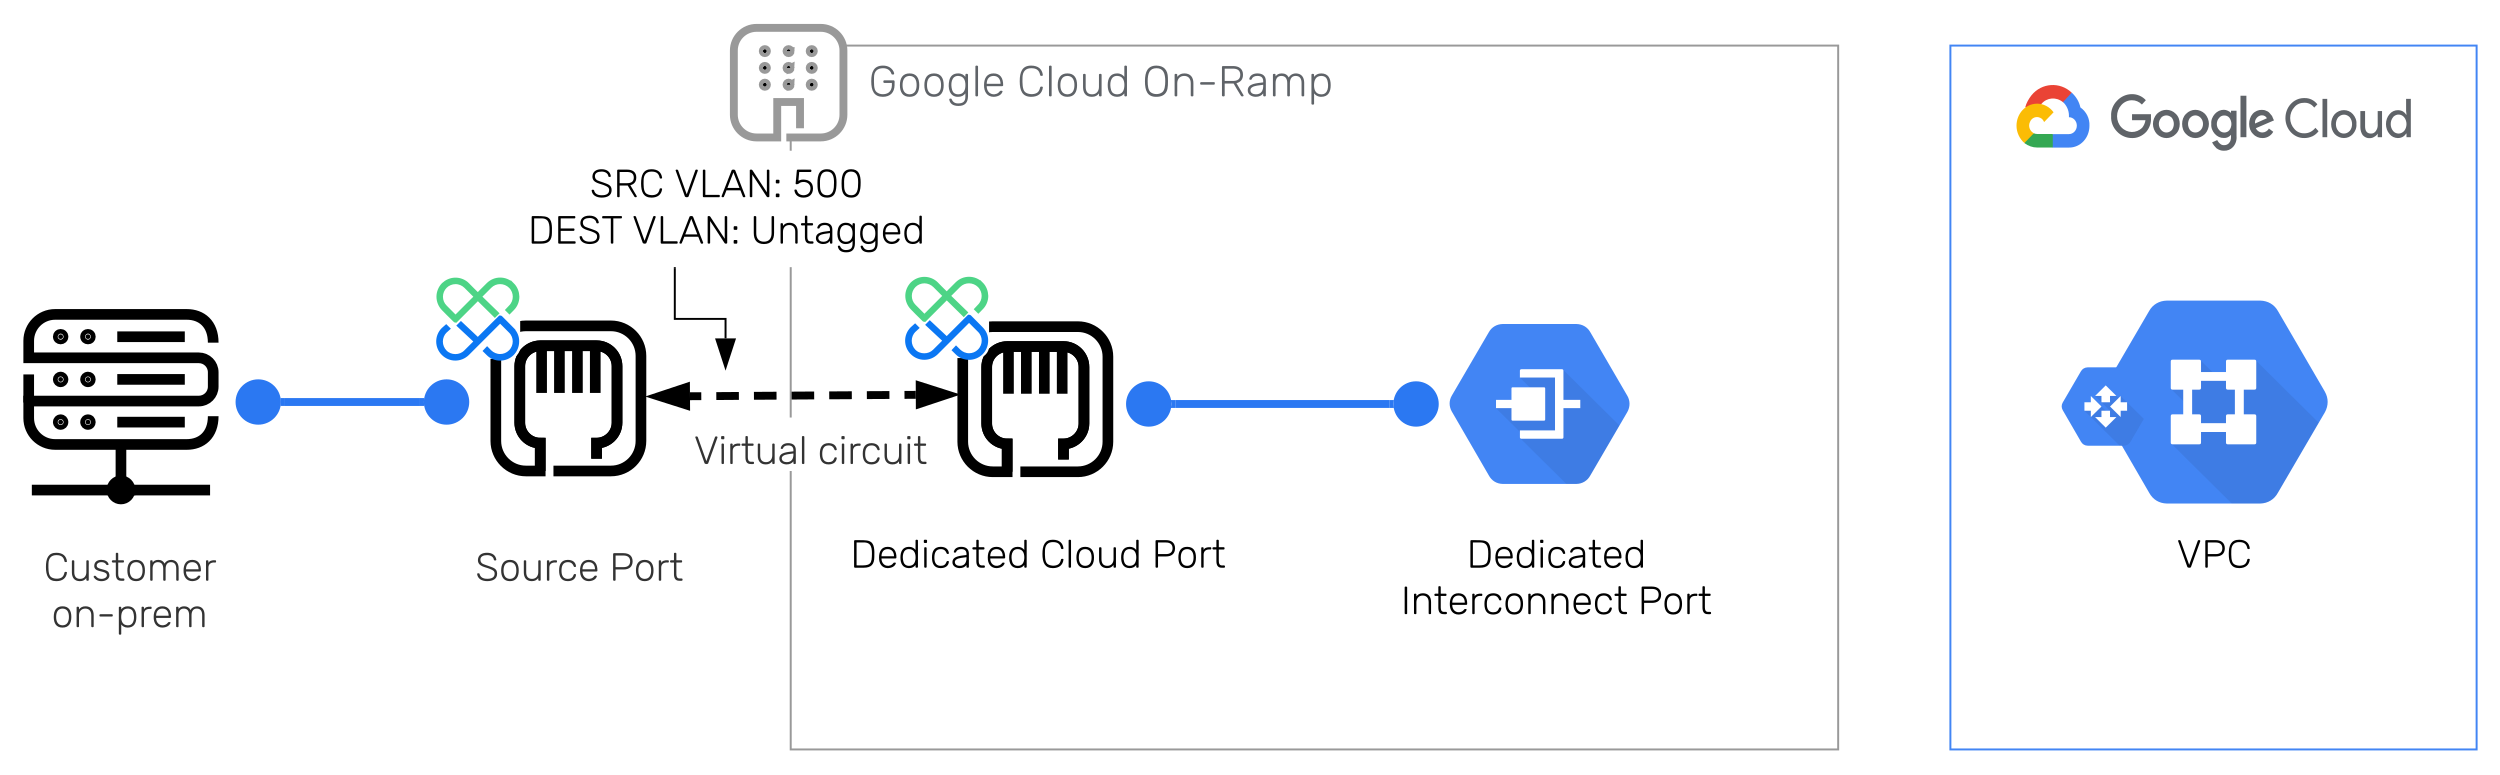 <svg xmlns="http://www.w3.org/2000/svg" xmlns:xlink="http://www.w3.org/1999/xlink" xmlns:lucid="lucid" width="1268" height="393"><g transform="translate(-1870 -2131)" lucid:page-tab-id="0_0"><path d="M1600-1222.64h1660.38v6173.58H1600z" fill="#fff"/><path d="M2859.24 2154.12h266.9v357h-266.9z" stroke="#4285f4" fill-opacity="0"/><path d="M2916.37 2182.85h1l3.2-3.43.2-1.44c-6-5.63-15.2-5.03-20.4 1.34-1.4 1.8-2.6 3.9-3.2 6.16.4-.13.8-.16 1.2-.06l6.4-1.14s.4-.56.6-.53c2.8-3.37 7.6-3.73 11-.9z" stroke="#000" stroke-opacity="0" stroke-width=".03" fill="#ea4335"/><path d="M2925.17 2185.48c-.6-2.9-2.2-5.5-4.4-7.5l-4.4 4.8c1.8 1.67 3 4.17 3 6.8v.87c2.2 0 4 1.9 4 4.27 0 2.36-1.8 4.3-4 4.3h-8.2l-.8.86v5.14l.8.83h8.2c5.8.07 10.4-4.9 10.4-11.03.2-3.74-1.6-7.24-4.6-9.34z" stroke="#000" stroke-opacity="0" stroke-width=".03" fill="#4285f4"/><path d="M2903.17 2205.82h8v-6.87h-8c-.6 0-1.2-.13-1.6-.37l-1.2.37-3.2 3.43-.4 1.2c2 1.47 4.2 2.24 6.4 2.24z" stroke="#000" stroke-opacity="0" stroke-width=".03" fill="#34a853"/><path d="M2903.17 2183.58c-5.8.04-10.4 5.04-10.4 11.2 0 3.44 1.6 6.67 4 8.77l4.8-4.97c-2-1-3-3.53-2-5.66.8-2.17 3.2-3.14 5.2-2.17 1 .43 1.6 1.2 2 2.17l4.8-4.97c-2-2.77-5.2-4.4-8.4-4.37z" stroke="#000" stroke-opacity="0" stroke-width=".03" fill="#fbbc05"/><path d="M2951.37 2201.02c-2.8.03-5.6-1.14-7.6-3.27-2-2.03-3.2-4.87-3-7.83-.2-2.97 1-5.8 3-7.84 2-2.16 4.8-3.36 7.6-3.33 2.6-.03 5.2 1.07 7 3.07l-2 2.2c-1.4-1.44-3.2-2.2-5-2.17-2-.03-4 .83-5.4 2.4-1.4 1.5-2.2 3.57-2.2 5.7 0 2.13.8 4.17 2.2 5.63 3 3.1 7.6 3.17 10.6.14.8-1.04 1.4-2.34 1.6-3.74h-6.8v-3.06h9.6v1.86c.2 2.64-.8 5.2-2.4 7.1-2 2.1-4.6 3.24-7.2 3.14zm22.2-2.04c-2.6 2.74-6.8 2.74-9.6 0-1.2-1.33-2-3.2-2-5.13 0-1.9.8-3.77 2-5.1 2.8-2.73 7-2.73 9.6 0 1.4 1.33 2 3.2 2 5.1 0 1.93-.6 3.8-2 5.13zm-7.4-2c1.4 1.57 3.6 1.64 5.2.17 0-.07 0-.13.2-.17.6-.83 1-1.96 1-3.13 0-1.13-.4-2.27-1-3.1-1.6-1.57-3.8-1.63-5.4-.13v.13c-.8.83-1.2 1.97-1.2 3.1 0 1.17.4 2.3 1.2 3.13zm22.2 2c-2.8 2.74-7 2.74-9.6 0-1.4-1.33-2-3.2-2-5.13 0-1.9.6-3.77 2-5.1 2.6-2.73 6.8-2.73 9.6 0 1.2 1.33 2 3.2 2 5.1 0 1.93-.8 3.8-2 5.13zm-7.6-2c1.4 1.57 3.8 1.64 5.2.17.2-.07.2-.13.2-.17.8-.83 1.2-1.96 1.2-3.13 0-1.13-.4-2.27-1.2-3.1-1.4-1.57-3.8-1.63-5.2-.13 0 .06 0 .1-.2.13-.6.83-1 1.97-1 3.1 0 1.17.4 2.3 1 3.13zm17.2 10.47c-1.4.03-2.6-.4-3.8-1.27-.8-.76-1.6-1.8-2.2-2.96l2.6-1.17c.4.73.8 1.33 1.4 1.8.6.53 1.2.8 2 .77 1 .06 2-.34 2.6-1.07.8-.9 1-2 1-3.13v-1.04c-1 1.1-2.2 1.7-3.6 1.6-1.8.04-3.4-.73-4.6-2.06-1.2-1.34-2-3.17-1.8-5.07-.2-1.9.6-3.73 1.8-5.07 1.2-1.33 2.8-2.1 4.6-2.1.6 0 1.4.17 2 .5.6.27 1.2.64 1.6 1.14v-1.14h2.8v12.8c.2 2.07-.4 4.07-1.8 5.6-1.2 1.27-2.8 1.94-4.6 1.87zm.2-9.23c1 0 2-.44 2.6-1.2.6-.87 1-1.97 1-3.1 0-1.14-.4-2.27-1-3.14-.6-.8-1.6-1.23-2.6-1.2-1-.03-2 .4-2.6 1.2-.8.84-1.2 1.97-1.2 3.14 0 1.13.4 2.23 1.2 3.06.6.8 1.6 1.24 2.6 1.24zm11.2-18.67v21.03h-3v-21.03h3zm8.2 21.47c-1.8.06-3.6-.7-4.8-2.07-1.4-1.33-2-3.17-2-5.1 0-1.9.6-3.77 1.8-5.13 1.2-1.34 3-2.04 4.6-2 .8-.04 1.6.13 2.2.46.8.27 1.4.67 1.8 1.2.4.44.8.94 1.2 1.44l.6 1.43.4.8-9.2 3.97c.6 1.36 2 2.23 3.4 2.16 1.2 0 2.6-.76 3.2-2l2.2 1.64c-.4.9-1.2 1.63-2 2.2-1 .66-2.2 1.03-3.4 1zm-3.8-7.37l6-2.67c-.2-.46-.6-.83-1-1.1-.4-.26-1-.43-1.6-.4-.8 0-1.8.44-2.4 1.14-.8.8-1.2 1.9-1 3.03zM3038.77 2201.02c-5.2.1-9.4-4.27-9.6-9.74v-.4c0-5.46 4-10 9.2-10.13h.4c2.6-.1 5 1.07 6.6 3.17l-1.6 1.66c-1.2-1.63-3-2.53-5-2.46-2-.04-3.8.73-5 2.16-1.4 1.47-2.2 3.5-2.2 5.6 0 2.1.8 4.1 2.2 5.6 1.2 1.4 3 2.2 5 2.14 2.2.03 4.2-1 5.6-2.8l1.6 1.73c-.8 1.07-1.8 1.93-3 2.53-1.4.64-2.8.97-4.2.94zM3050.37 2200.58h-2.4v-19.43h2.4v19.43zM3054.17 2188.88c2.6-2.7 6.8-2.7 9.2 0 1.2 1.37 2 3.2 1.8 5.07.2 1.87-.6 3.7-1.8 5.07-2.4 2.66-6.6 2.66-9.2 0-1.2-1.37-1.8-3.2-1.8-5.07s.6-3.7 1.8-5.07zm1.8 8.57c1.4 1.67 4 1.73 5.6.17 0-.07 0-.14.2-.17.8-.97 1.2-2.2 1.2-3.5 0-1.3-.4-2.53-1.2-3.5-1.6-1.67-4-1.73-5.6-.17-.2.07-.2.14-.2.17-.8.97-1.2 2.2-1.2 3.5 0 1.3.4 2.53 1.2 3.47v.03zM3078.17 2200.58h-2.2v-1.83c-.4.7-1 1.27-1.8 1.67-.6.43-1.4.66-2.2.66-1.4.1-2.6-.46-3.6-1.53-.8-1.13-1.2-2.6-1.2-4.07v-8.16h2.4v7.7c0 2.5 1 3.73 3 3.73 1 .03 1.8-.43 2.4-1.2.6-.83 1-1.83 1-2.87v-7.36h2.2v13.26zM3086.17 2201.02c-1.6 0-3.2-.74-4.2-2.04-1.2-1.36-1.8-3.16-1.8-5.03s.6-3.67 1.8-5.03c1-1.3 2.6-2.04 4.2-2.04.8-.03 1.8.2 2.6.64.6.36 1.2.93 1.6 1.63h.2l-.2-1.83v-6.17h2.4v19.43h-2.2v-1.83h-.2c-.4.7-1 1.27-1.6 1.63-.8.44-1.8.67-2.6.64zm.4-2.27c1 0 2-.47 2.8-1.3.8-.97 1.2-2.23 1.2-3.5s-.4-2.53-1.2-3.5c-1.4-1.67-3.8-1.8-5.4-.27 0 .07-.2.17-.2.27-.8.97-1.2 2.2-1.2 3.5 0 1.27.4 2.5 1.2 3.47.6.86 1.8 1.33 2.8 1.33z" stroke="#000" stroke-opacity="0" stroke-width=".03" fill="#5f6368"/><path d="M2271.05 2154.12h531.27v357h-531.27z" stroke="#999" fill-opacity="0"/><use xlink:href="#a" transform="matrix(1,0,0,1,2276.046,2159.116) translate(0 20.778)"/><use xlink:href="#b" transform="matrix(1,0,0,1,2276.046,2159.116) translate(34.4 20.778)"/><use xlink:href="#c" transform="matrix(1,0,0,1,2276.046,2159.116) translate(109.733 20.778)"/><use xlink:href="#d" transform="matrix(1,0,0,1,2276.046,2159.116) translate(173.222 20.778)"/><path d="M2695.4 2331.77l-18.8-32.28c-1.46-2.6-4-4.07-7.02-4.15h-37.42c-3 .08-5.56 1.54-7.02 4.14l-18.8 32.2c-1.46 2.5-1.46 5.43 0 8.02l18.8 32.45c1.46 2.68 3.92 4.22 7.02 4.3h37.42c3-.08 5.56-1.62 7.02-4.3l18.8-32.2c1.46-2.68 1.46-5.6 0-8.2z" stroke="#000" stroke-opacity="0" fill="#4285f4"/><path d="M2662.77 2318.5l-21.9 4 7.3 7.23-19.4 8.3 13.53 13.38-1.25 1.87 23.4 23.18h5.14c3.06-.1 5.56-1.62 7.06-4.3l14.7-25.37z" stroke="#000" stroke-opacity="0" fill-opacity=".07"/><path d="M2661.9 2333.8h9.62v4.22h-9.6v-4.23z" stroke="#000" stroke-opacity="0" fill="#fff"/><path d="M2658.7 2322.5h4.28v26.8h-4.28v-26.8zM2628.78 2333.8h8.55v4.22h-8.55v-4.23zM2641.6 2318.27h20.67c.4 0 .7.32.7.7v3.53h-22.08v-3.52c0-.4.3-.7.7-.7zM2640.9 2349.3h22.08v3.53c0 .4-.3.7-.7.7h-20.68c-.4 0-.7-.3-.7-.7v-3.53z" stroke="#000" stroke-opacity="0" fill="#fff"/><path d="M2637.25 2327.44h15.83c.43 0 .64.2.64.62v15.68c0 .42-.2.62-.64.62h-15.83c-.43 0-.63-.2-.63-.62v-15.68c0-.42.2-.62.63-.62z" stroke="#000" stroke-opacity="0" fill="#fff"/><path d="M2561.4 2395.37H2757v62.08h-195.6z" fill="#fff"/><use xlink:href="#e" transform="matrix(1,0,0,1,2566.401,2400.371) translate(47.508 18.582)"/><use xlink:href="#f" transform="matrix(1,0,0,1,2566.401,2400.371) translate(14.169 42.133)"/><use xlink:href="#g" transform="matrix(1,0,0,1,2566.401,2400.371) translate(134.348 42.133)"/><path d="M2905.52 2395.37h174.5v33.55h-174.5z" fill="#fff"/><use xlink:href="#h" transform="matrix(1,0,0,1,2910.517,2400.371) translate(63.451 18.582)"/><path d="M2290 2395.37h212.96v62.08H2290z" fill="#fff"/><use xlink:href="#i" transform="matrix(1,0,0,1,2295.004,2400.371) translate(6.312 18.582)"/><use xlink:href="#j" transform="matrix(1,0,0,1,2295.004,2400.371) translate(102.424 18.582)"/><use xlink:href="#g" transform="matrix(1,0,0,1,2295.004,2400.371) translate(159.205 18.582)"/><path d="M2242.6 2149.25h55.2v51.46h-55.2z" stroke="#000" stroke-opacity="0" stroke-width="5" fill="#fff"/><path d="M2271.05 2173.97c0 .56-.5 1.06-1.06 1.06s-1.07-.5-1.07-1.06c0-.6.5-1.06 1.06-1.06.55 0 1.05.46 1.05 1.07zM2258.98 2173.97c0 .56-.44 1.06-1.05 1.06-.56 0-1.06-.5-1.06-1.06 0-.6.5-1.06 1.06-1.06.6 0 1.05.46 1.05 1.07zM2282.78 2173.97c0 .56-.5 1.06-1.06 1.06-.6 0-1.05-.5-1.05-1.06 0-.6.44-1.06 1.05-1.06.56 0 1.06.46 1.06 1.07zM2271.05 2165.46c0 .56-.5 1-1.06 1s-1.07-.44-1.07-1c0-.6.5-1.05 1.06-1.05.55 0 1.05.45 1.05 1.06zM2258.98 2165.46c0 .56-.44 1-1.05 1-.56 0-1.06-.44-1.06-1 0-.6.5-1.05 1.06-1.05.6 0 1.05.45 1.05 1.06zM2282.78 2165.46c0 .56-.5 1-1.06 1-.6 0-1.05-.44-1.05-1 0-.6.44-1.05 1.05-1.05.56 0 1.06.45 1.06 1.06zM2271.05 2156.9c0 .6-.5 1.06-1.06 1.06s-1.07-.45-1.07-1.06c0-.55.5-1 1.06-1 .55 0 1.05.45 1.05 1zM2258.98 2156.9c0 .6-.44 1.06-1.05 1.06-.56 0-1.06-.45-1.06-1.06 0-.55.5-1 1.06-1 .6 0 1.05.45 1.05 1zM2282.78 2156.9c0 .6-.5 1.06-1.06 1.06-.6 0-1.05-.45-1.05-1.06 0-.55.44-1 1.05-1 .56 0 1.06.45 1.06 1z" stroke="#999" stroke-width="4"/><path d="M2275.77 2196.04v-13.3h-11.56v17.97h-10.5c-6.34 0-11.5-5.16-11.5-11.5v-32.58c0-6.33 5.16-11.5 11.5-11.5h32.58c6.34 0 11.5 5.17 11.5 11.5v32.58c0 6.34-5.16 11.5-11.5 11.5h-17.46" stroke="#999" stroke-width="4" fill-opacity="0"/><path d="M2253.7 2145.12h32.58c7.67 0 11.5 3.83 11.5 11.5v32.58c0 7.67-3.83 11.5-11.5 11.5h-32.58c-7.67 0-11.5-3.83-11.5-11.5v-32.58c0-7.67 3.83-11.5 11.5-11.5z" stroke="#000" stroke-opacity="0" fill="#fff" fill-opacity="0"/><path d="M1884.56 2335.16v-14.25" stroke="#000" stroke-width="5.41" fill-opacity="0"/><path d="M1915.82 2301.8c0 .66-.47 1.12-1.22 1.12-.65 0-1.22-.46-1.22-1.12 0-.75.57-1.22 1.22-1.22.75 0 1.22.47 1.22 1.22zM1901.97 2301.8c0 .66-.56 1.12-1.22 1.12-.65 0-1.2-.46-1.2-1.12 0-.75.55-1.22 1.2-1.22.66 0 1.22.47 1.22 1.22zM1915.82 2323.44c0 .66-.47 1.22-1.22 1.22-.65 0-1.22-.56-1.22-1.22 0-.65.57-1.2 1.22-1.2.75 0 1.22.55 1.22 1.2zM1901.97 2323.44c0 .66-.56 1.22-1.22 1.22-.65 0-1.2-.56-1.2-1.22 0-.65.55-1.2 1.2-1.2.66 0 1.22.55 1.22 1.2zM1915.82 2345.1c0 .65-.47 1.2-1.22 1.2-.65 0-1.22-.55-1.22-1.2 0-.67.57-1.23 1.22-1.23.75 0 1.22.56 1.22 1.22zM1901.97 2345.1c0 .65-.56 1.2-1.22 1.2-.65 0-1.2-.55-1.2-1.2 0-.67.55-1.23 1.2-1.23.66 0 1.22.56 1.22 1.22zM1935.94 2379.48c0 2.53-2.06 4.6-4.6 4.6-2.5 0-4.57-2.07-4.57-4.6s2.06-4.6 4.58-4.6c2.53 0 4.6 2.07 4.6 4.6z" stroke="#000" stroke-width="5.41"/><path d="M1931.35 2381.63v-25.1M1886.15 2379.57h90.4M1978.14 2342.1c0 9.64-6 14.33-13.38 14.33h-66.82c-7.4 0-13.38-6-13.38-13.4v-8.62h86.28c4.03 0 7.3-3.27 7.3-7.3v-7.3c0-4.04-3.27-7.32-7.3-7.32h-86.28v-8.62c0-7.4 6-13.4 13.38-13.4h66.82c7.4 0 13.38 4.7 13.38 14.34M1929.48 2301.8h34.25M1929.48 2323.44h34.25M1929.48 2345.1h34.25" stroke="#000" stroke-width="5.41" fill-opacity="0"/><path d="M1978.14 2304.8v37.3c0 9.64-6 14.33-13.38 14.33h-66.82c-7.4 0-13.38-6-13.38-13.4v-39.17c0-7.4 6-13.4 13.38-13.4h66.82c7.4 0 13.38 4.7 13.38 14.34zM1935.94 2379.48v.1c0 2.52-2.06 4.58-4.6 4.58-2.5 0-4.57-2.06-4.57-4.6v-.08c0-2.53 2.06-4.5 4.58-4.5 2.53 0 4.6 1.97 4.6 4.5z" stroke="#000" stroke-opacity="0" fill="#fff" fill-opacity="0"/><path d="M2012.48 2334.9c0 6.36-5.15 11.5-11.5 11.5s-11.5-5.14-11.5-11.5c0-6.34 5.15-11.5 11.5-11.5s11.5 5.16 11.5 11.5zM2108 2334.9c0 6.36-5.14 11.5-11.5 11.5-6.35 0-11.5-5.14-11.5-11.5 0-6.34 5.15-11.5 11.5-11.5 6.36 0 11.5 5.16 11.5 11.5z" fill="#2b78f2"/><path d="M2014.48 2334.9H2083" stroke="#2b78f2" stroke-width="4" fill="none"/><path d="M2014.53 2336.9h-2.3l.25-2-.26-2h2.3M2085 2334.9l.27 2h-2.32v-4h2.32" fill="#2b78f2"/><path d="M1872.65 2407.98c0-3.3 2.7-6 6-6h113.2c3.32 0 6 2.7 6 6v48.4c0 3.32-2.68 6-6 6h-113.2c-3.3 0-6-2.68-6-6z" stroke="#000" stroke-opacity="0" stroke-width="3" fill="#fff"/><use xlink:href="#k" transform="matrix(1,0,0,1,1877.652,2406.983) translate(14.346 18.582)"/><use xlink:href="#l" transform="matrix(1,0,0,1,1877.652,2406.983) translate(18.49 42.133)"/><path d="M2100.8 2407.98c0-3.3 2.7-6 6-6H2220c3.32 0 6 2.7 6 6v23.74c0 3.3-2.68 6-6 6h-113.2c-3.3 0-6-2.7-6-6z" stroke="#000" stroke-opacity="0" stroke-width="3" fill="#fff"/><use xlink:href="#m" transform="matrix(1,0,0,1,2105.805,2406.983) translate(5.234 18.582)"/><use xlink:href="#n" transform="matrix(1,0,0,1,2105.805,2406.983) translate(73.283 18.582)"/><path d="M2219.96 2331.97l5.73-.03m7.62-.05l11.45-.08m7.64-.05l11.46-.07m7.64-.05l11.45-.07m7.63-.05l11.46-.07m7.63-.05l11.45-.06m7.64-.05l5.73-.04" stroke="#000" stroke-width="4" fill="none"/><path d="M2203.7 2332.08l14.23-4.73.06 9.27zM2350.75 2331.16l-14.24 4.72-.04-9.27z" stroke="#000" stroke-width="4"/><path d="M2409.4 2364.05v-7.88h.08c5.66-.07 10.3-4.7 10.3-10.38v-28.64c0-5.74-4.64-10.38-10.38-10.38h-28.56c-5.74.07-10.38 4.7-10.38 10.38v28.63c0 5.73 4.64 10.37 10.38 10.37v14.13h-7.3c-8.38 0-15.23-6.84-15.23-15.23v-43.14c0-8.4 6.86-15.23 15.25-15.23h43.14c8.38 0 15.23 6.84 15.23 15.23v43.14c0 8.4-6.85 15.23-15.24 15.23h-29.16" stroke="#000" stroke-width="5.41" fill-opacity="0"/><path d="M2380.84 2370.3v-14.13c-5.74 0-10.38-4.64-10.38-10.38v-28.64c0-5.67 4.64-10.3 10.38-10.38h28.56c5.74 0 10.38 4.64 10.38 10.38v28.63c0 5.66-4.64 10.3-10.3 10.37h-.08v7.88M2381.5 2306.78v23.92M2390.56 2306.78v23.92M2399.68 2306.78v23.92M2408.74 2306.78v23.92" stroke="#000" stroke-width="5.41" fill-opacity="0"/><path d="M2373.55 2296.7h43.14c8.38 0 15.23 6.84 15.23 15.23v43.14c0 8.4-6.85 15.23-15.24 15.23h-43.15c-8.4 0-15.24-6.84-15.24-15.23v-43.14c0-8.4 6.86-15.23 15.25-15.23z" stroke="#000" stroke-opacity="0" fill="#fff" fill-opacity="0"/><path d="M2329.98 2277.9c0-3.3 2.7-6 6-6h29.68c3.3 0 6 2.7 6 6v28.7c0 3.3-2.7 6-6 6h-29.68c-3.3 0-6-2.7-6-6z" fill="#fff"/><path d="M2367.6 2297.78l-2.43-2.47-3.4-3.42-.15-.12c-.04-.04-.04-.04-.12-.04l-2.9 2.9-8.4 8.4-8.6-8.07-.75.76 8.63 8.06-5.4 5.38c-1.43 1.44-3.3 2.16-5.3 2.16s-3.92-.72-5.3-2.16c-1.37-1.43-2.17-3.3-2.17-5.34 0-2 .8-3.9 2.17-5.3l.08-.04 1.3-1.2-.74-.75-1.43 1.28c-3.32 3.35-3.32 8.73.08 12.04 3.35 3.35 8.7 3.35 12.1 0l16.65-16.66 5.3 5.3c2.97 2.9 2.97 7.65 0 10.6-1.43 1.44-3.3 2.2-5.3 2.2s-3.9-.84-5.3-2.2l-1.3-1.3-.75.8 1.32 1.3c1.56 1.6 3.7 2.5 6.03 2.5 2.28 0 4.43-.9 6.07-2.5 1.56-1.55 2.48-3.8 2.48-6.06.08-2.3-.84-4.42-2.44-6.02z" stroke="#0b77f3" stroke-width="2.25" fill="#fff"/><path d="M2367.57 2275.02c-3.4-3.35-8.75-3.35-12.1 0l-3.7 3.7-1.57 1.64-3.32-3.27-2.03-2.08c-1.52-1.55-3.76-2.47-6-2.47-2.27 0-4.43.92-6.06 2.47-1.57 1.63-2.5 3.83-2.5 6.06 0 2.27.93 4.46 2.5 6.06l2.34 2.4 3.6 3.54c.04.08.04.08.12.08l11.34-11.36 8.43 8.3.2.2.75-.77-.2-.2-8.5-8.25 5.3-5.3c1.45-1.44 3.32-2.2 5.32-2.2 2 0 3.95.84 5.3 2.2 2.97 2.95 2.97 7.7 0 10.6l-1.35 1.44.76.75 1.4-1.43c1.6-1.56 2.53-3.75 2.53-6.06-.08-2.3-.92-4.43-2.56-6.06zm-28.7 16.7l-5.32-5.34c-1.44-1.43-2.2-3.3-2.2-5.3s.8-3.9 2.2-5.3c1.35-1.36 3.3-2.2 5.3-2.2s3.92.84 5.32 2.2l5.3 5.3-10.6 10.64z" stroke="#4dd486" stroke-width="2.25" fill="#4dd486"/><path d="M2172.6 2363.65v-7.88h.06c5.67-.07 10.3-4.7 10.3-10.38v-28.64c0-5.74-4.63-10.38-10.37-10.38H2144c-5.74.07-10.38 4.7-10.38 10.38v28.63c0 5.73 4.64 10.37 10.38 10.37v14.13h-7.28c-8.4 0-15.24-6.84-15.24-15.23v-43.14c0-8.4 6.84-15.23 15.24-15.23h43.13c8.4 0 15.24 6.84 15.24 15.23v43.14c0 8.4-6.83 15.23-15.23 15.23h-29.15" stroke="#000" stroke-width="5.41" fill-opacity="0"/><path d="M2144.02 2369.9v-14.13c-5.74 0-10.38-4.64-10.38-10.38v-28.64c0-5.67 4.64-10.3 10.38-10.38h28.57c5.73 0 10.37 4.64 10.37 10.38v28.63c0 5.66-4.64 10.3-10.3 10.37h-.08v7.88M2144.7 2306.38v23.92M2153.74 2306.38v23.92M2162.87 2306.38v23.92M2171.92 2306.38v23.92" stroke="#000" stroke-width="5.41" fill-opacity="0"/><path d="M2136.74 2296.3h43.13c8.4 0 15.24 6.84 15.24 15.23v43.14c0 8.4-6.83 15.23-15.23 15.23h-43.13c-8.4 0-15.24-6.84-15.24-15.23v-43.14c0-8.4 6.84-15.23 15.24-15.23z" stroke="#000" stroke-opacity="0" fill="#fff" fill-opacity="0"/><path d="M2092.17 2278.3c0-3.3 2.68-6 6-6h29.67c3.32 0 6 2.7 6 6v28.7c0 3.3-2.68 6-6 6h-29.67c-3.32 0-6-2.7-6-6z" fill="#fff"/><path d="M2129.8 2298.18l-2.44-2.47-3.4-3.42-.15-.12c-.03-.04-.03-.04-.1-.04l-2.93 2.9-8.4 8.4-8.57-8.07-.76.76 8.62 8.06-5.4 5.38c-1.42 1.44-3.3 2.16-5.3 2.16s-3.9-.72-5.3-2.16c-1.37-1.43-2.17-3.3-2.17-5.34 0-2 .8-3.9 2.15-5.3l.08-.04 1.32-1.2-.76-.75-1.45 1.28c-3.3 3.35-3.3 8.73.08 12.04 3.36 3.35 8.7 3.35 12.1 0l16.66-16.66 5.3 5.3c2.95 2.9 2.95 7.65 0 10.6-1.44 1.44-3.32 2.2-5.3 2.2-2 0-3.93-.84-5.33-2.2l-1.27-1.3-.76.8 1.32 1.3c1.55 1.6 3.7 2.5 6.03 2.5 2.26 0 4.42-.9 6.06-2.5 1.55-1.55 2.47-3.8 2.47-6.06.08-2.3-.84-4.42-2.43-6.02z" stroke="#0b77f3" stroke-width="2.25" fill="#fff"/><path d="M2129.76 2275.42c-3.4-3.35-8.75-3.35-12.1 0l-3.72 3.7-1.56 1.64-3.3-3.27-2.05-2.08c-1.52-1.55-3.75-2.47-6-2.47-2.26 0-4.42.92-6.06 2.47-1.56 1.63-2.47 3.83-2.47 6.06 0 2.27.9 4.46 2.47 6.06l2.36 2.4 3.6 3.54c.03.08.03.08.1.08l11.35-11.36 8.43 8.3.2.2.77-.77-.2-.2-8.5-8.25 5.3-5.3c1.44-1.44 3.32-2.2 5.32-2.2 1.98 0 3.94.84 5.3 2.2 2.95 2.95 2.95 7.7 0 10.6l-1.36 1.44.76.75 1.4-1.43c1.6-1.56 2.5-3.75 2.5-6.06-.07-2.3-.9-4.43-2.54-6.06zm-28.72 16.7l-5.3-5.34c-1.45-1.43-2.2-3.3-2.2-5.3s.8-3.9 2.2-5.3c1.35-1.36 3.3-2.2 5.3-2.2s3.92.84 5.3 2.2l5.32 5.3-10.62 10.64z" stroke="#4dd486" stroke-width="2.25" fill="#4dd486"/><path d="M2464.13 2335.9c0 6.36-5.15 11.5-11.5 11.5s-11.5-5.14-11.5-11.5c0-6.34 5.15-11.5 11.5-11.5s11.5 5.16 11.5 11.5zM2599.73 2335.9c0 6.36-5.15 11.5-11.5 11.5s-11.5-5.14-11.5-11.5c0-6.34 5.15-11.5 11.5-11.5s11.5 5.16 11.5 11.5z" fill="#2b78f2"/><path d="M2466.13 2335.9h108.6" stroke="#2b78f2" stroke-width="4" fill="none"/><path d="M2466.18 2337.9h-2.3l.25-2-.26-2h2.3M2576.73 2335.9l.26 2h-2.32v-4h2.3" fill="#2b78f2"/><path d="M2208.6 2348.78c0-3.32 2.7-6 6-6h132.5c3.32 0 6 2.68 6 6v15.12c0 3.32-2.68 6-6 6h-132.5c-3.3 0-6-2.68-6-6z" stroke="#000" stroke-opacity="0" stroke-width="3" fill="#fff"/><use xlink:href="#o" transform="matrix(1,0,0,1,2213.605,2347.776) translate(8.295 18.582)"/><use xlink:href="#p" transform="matrix(1,0,0,1,2213.605,2347.776) translate(71.097 18.582)"/><path d="M3049.18 2329.66l-23.84-40.95c-1.85-3.3-5.1-5.14-8.9-5.24h-47.47c-3.82.1-7.07 1.95-8.92 5.25l-23.84 40.86c-1.85 3.2-1.85 6.9 0 10.2l23.85 41.15c1.85 3.4 4.98 5.36 8.92 5.46h47.46c3.82-.1 7.06-2.05 8.9-5.45l23.85-40.84c1.86-3.4 1.86-7.1 0-10.4z" stroke="#000" stroke-opacity="0" fill="#4285f4"/><path d="M3014.05 2313.7l-18.9 9-9.03-8.93-14.78 14.67 9.85 9.74-9.86 17.87 30.6 30.3h14.5c3.88-.16 7.1-2.12 8.96-5.46l20.6-35.53z" stroke="#000" stroke-opacity="0" fill-opacity=".07"/><path d="M2977.33 2326.4h4.52v17.44h-4.52v-17.44zM3003.53 2324.28h4.52v19.52h-4.52v-19.52zM2984 2319.7h17.4v4.46H2984v-4.47zM2984 2345.63h17.4v4.48H2984v-4.47z" stroke="#000" stroke-opacity="0" fill="#fff"/><path d="M2971.9 2313.43h13.56c.6 0 .9.3.9.9v13.4c0 .6-.3.9-.9.9h-13.55c-.6 0-.9-.3-.9-.9v-13.4c0-.6.3-.9.9-.9zM2999.92 2313.43h13.55c.6 0 .9.3.9.9v13.4c0 .6-.3.9-.9.9h-13.55c-.6 0-.9-.3-.9-.9v-13.4c0-.6.3-.9.9-.9zM2971.9 2341.16h13.56c.6 0 .9.3.9.9v13.4c0 .6-.3.9-.9.9h-13.55c-.6 0-.9-.3-.9-.9v-13.4c0-.6.3-.9.9-.9zM2999.92 2341.16h13.55c.6 0 .9.3.9.9v13.4c0 .6-.3.9-.9.9h-13.55c-.6 0-.9-.3-.9-.9v-13.4c0-.6.3-.9.9-.9z" stroke="#000" stroke-opacity="0" fill="#fff"/><g filter="url(#q)" stroke="#000" stroke-opacity="0"><path d="M2957.15 2333.88l-9.2-15.82c-.73-1.27-1.98-1.98-3.45-2.02h-18.34c-1.47.04-2.72.75-3.44 2.02l-9.2 15.8c-.73 1.22-.73 2.65 0 3.92l9.2 15.9c.72 1.3 1.92 2.07 3.44 2.1h18.34c1.47-.03 2.72-.8 3.44-2.1l9.2-15.78c.72-1.3.72-2.74 0-4.02z" fill="#4285f4"/><path d="M2942.88 2330.56l-.72 1.4-1.42-1.4-6.6-2.26-4.24 2.26 7.6 7.5-1.25.9-3.1-3.05h-7.92l-.72 2.16 17.9 17.72h2.1c1.48-.06 2.72-.8 3.44-2.1l6.7-11.5z" fill-opacity=".07"/><path d="M2942.9 2338.05v3.2l-5.4-5.34 5.4-5.35v3.2h3.25v4.3zm-15.15-4.3h-3.24v4.3h3.25v3.2l5.4-5.34-5.4-5.35zm9.74 7.5v-3.2h-4.34v3.2h-3.24l5.4 5.37 5.42-5.36zm0-10.7v3.2h-4.34v-3.2h-3.24l5.4-5.36 5.42 5.35z" fill="#fff"/></g><path d="M2129.45 2207.45h217.48v59.05h-217.48z" fill="#fff"/><g><use xlink:href="#r" transform="matrix(1,0,0,1,2134.448,2212.449) translate(34.669 18.582)"/><use xlink:href="#s" transform="matrix(1,0,0,1,2134.448,2212.449) translate(77.478 18.582)"/><use xlink:href="#t" transform="matrix(1,0,0,1,2134.448,2212.449) translate(137.478 18.582)"/><use xlink:href="#u" transform="matrix(1,0,0,1,2134.448,2212.449) translate(3.337 42.133)"/><use xlink:href="#s" transform="matrix(1,0,0,1,2134.448,2212.449) translate(56.103 42.133)"/><use xlink:href="#v" transform="matrix(1,0,0,1,2134.448,2212.449) translate(116.103 42.133)"/></g><path d="M2212.26 2267v25.75H2238v9.87" stroke="#000" fill="none"/><path d="M2212.76 2267h-1v-.5h1"/><path d="M2238 2317.38l-4.64-14.26h9.28z" stroke="#000"/><defs><path fill="#5f6368" d="M604-260C600-91 506 8 334 10 129 9 66-130 66-350s63-358 268-360c124-1 202 55 244 133 11 27 23 47 11 67-16 10-59 10-59-15-27-75-89-126-196-125-130 3-202 71-204 210-2 128-11 286 60 341 39 30 85 49 144 49 149-2 221-94 207-261H367c-30 4-32-60 0-60h214c41 3 16 73 23 111" id="w"/><path fill="#5f6368" d="M502-260c0 162-65 270-223 270S56-98 56-260c0-163 65-270 223-270s223 107 223 270zm-385 0c0 126 49 210 162 212 113-2 162-86 162-212 0-127-48-210-162-212-114 2-162 85-162 212" id="x"/><path fill="#5f6368" d="M499-10c-1 149-67 233-224 230-120-1-191-49-209-147-3-23 30-28 50-19 25 58 60 108 154 108 115 0 170-45 168-162v-69c-35 45-86 80-168 79C75 14 24-188 69-375c22-90 85-155 201-155 81-2 133 35 168 79 1-35-10-78 38-69 13 0 23 10 23 23v487zM276-472c-163-6-185 191-142 330 17 56 65 95 142 94 119-2 164-93 163-212 1-119-44-207-163-212" id="y"/><path fill="#5f6368" d="M143-22c4 30-61 32-61 0v-666c-4-30 61-32 61 0v666" id="z"/><path fill="#5f6368" d="M427-128c20-5 60-6 53 17C457-35 376 7 274 10 127 8 51-105 54-260c0-159 67-270 220-270 156 0 223 110 221 273 0 13-10 22-23 22H116C113-107 216-13 346-61c38-14 60-43 81-67zM274-472c-105 0-157 75-158 181h318c-1-107-55-181-160-181" id="A"/><g id="b"><use transform="matrix(0.022,0,0,0.022,0,0)" xlink:href="#w"/><use transform="matrix(0.022,0,0,0.022,14.756,0)" xlink:href="#x"/><use transform="matrix(0.022,0,0,0.022,27.156,0)" xlink:href="#x"/><use transform="matrix(0.022,0,0,0.022,39.556,0)" xlink:href="#y"/><use transform="matrix(0.022,0,0,0.022,52.467,0)" xlink:href="#z"/><use transform="matrix(0.022,0,0,0.022,57.467,0)" xlink:href="#A"/></g><path fill="#5f6368" d="M535-205c-1-30 67-29 63-1C581-68 488 9 331 10 124 10 65-132 65-349s57-362 266-361c158 2 249 77 267 216 3 24-37 25-55 16-4-3-7-9-8-17-22-110-84-155-204-155-132 0-199 76-202 216-3 123-5 273 57 332 62 58 204 67 278 19 35-22 58-63 71-122" id="B"/><path fill="#5f6368" d="M443-69c-38 47-80 80-167 79C140 9 76-81 76-214v-284c-4-30 61-32 61 0v279c0 114 50 171 149 171 97 0 157-70 157-171v-279c-4-30 61-32 61 0v476c4 30-61 32-61 0v-47" id="C"/><path fill="#5f6368" d="M437-69c-35 45-86 80-168 79C112 7 54-105 54-260s58-267 215-270c81-2 133 35 168 79v-237c-4-30 61-32 61 0v666c4 30-61 32-61 0v-47zM275-472c-163-9-185 191-142 330 17 56 65 95 142 94 120-2 163-93 163-215 0-120-46-206-163-209" id="D"/><g id="c"><use transform="matrix(0.022,0,0,0.022,0,0)" xlink:href="#B"/><use transform="matrix(0.022,0,0,0.022,14.467,0)" xlink:href="#z"/><use transform="matrix(0.022,0,0,0.022,19.467,0)" xlink:href="#x"/><use transform="matrix(0.022,0,0,0.022,31.867,0)" xlink:href="#C"/><use transform="matrix(0.022,0,0,0.022,44.867,0)" xlink:href="#D"/></g><path fill="#5f6368" d="M66-350c0-219 62-359 265-360 172 3 260 102 264 276 3 115 8 249-33 324C522-31 446 9 331 10 122 13 66-129 66-350zm265-300c-162 0-202 124-202 300 0 102 12 203 61 248 72 65 211 65 282 0 49-45 62-147 62-248 0-175-40-301-203-300" id="E"/><path fill="#5f6368" d="M142-22c4 30-61 32-61 0v-476c-4-30 61-32 61 0v47c38-46 82-80 168-79 136 2 204 89 204 224v284c4 30-61 32-61 0v-279c1-103-51-172-153-171-97 0-158 70-158 171v279" id="F"/><path fill="#5f6368" d="M413-307c0 21-3 36-22 36H96c-30 4-32-58 0-58h295c13 0 22 9 22 22" id="G"/><path fill="#5f6368" d="M157-22c4 30-63 32-63 0v-655c0-14 8-23 22-23h233c136 0 232 64 230 202 0 110-61 171-151 193L589-31c18 30-33 42-53 23-62-92-115-193-173-288H157v274zm359-476c-1-102-64-142-172-142H157v284h187c108 0 171-40 172-142" id="H"/><path fill="#5f6368" d="M398-69c-35 47-90 80-177 79C124 6 42-45 42-139c0-162 205-162 356-184 8-102-36-151-136-149-66-1-114 28-128 74-7 23-62 21-57-7 18-80 85-123 185-125 125 0 197 58 197 175v333c4 30-61 32-61 0v-47zm-295-75c2 68 61 96 128 96 120 0 175-85 167-220-83 13-201 20-253 56-28 18-42 41-42 68" id="I"/><path fill="#5f6368" d="M142-22c4 30-61 32-61 0v-476c-4-30 61-32 61 0v35c32-40 73-67 143-67 75 0 128 31 160 94 28-54 90-94 170-94 124 5 186 86 187 217v291c4 30-61 32-61 0v-281c1-106-40-169-136-169-90 0-133 65-133 169v281c4 30-61 32-61 0v-281c1-105-42-169-136-169-90 0-133 65-133 168v282" id="J"/><path fill="#5f6368" d="M143 168c4 30-61 32-61 0v-666c-4-30 61-32 61 0v47c35-45 86-80 168-79 157 3 215 112 215 270S468 7 311 10c-81 2-133-35-168-79v237zm-1-425c0 120 46 206 163 209 164 9 185-191 142-330-17-57-64-95-142-94-120 2-163 94-163 215" id="K"/><g id="d"><use transform="matrix(0.022,0,0,0.022,0,0)" xlink:href="#E"/><use transform="matrix(0.022,0,0,0.022,14.711,0)" xlink:href="#F"/><use transform="matrix(0.022,0,0,0.022,27.822,0)" xlink:href="#G"/><use transform="matrix(0.022,0,0,0.022,38.444,0)" xlink:href="#H"/><use transform="matrix(0.022,0,0,0.022,52.667,0)" xlink:href="#I"/><use transform="matrix(0.022,0,0,0.022,64.578,0)" xlink:href="#J"/><use transform="matrix(0.022,0,0,0.022,84.089,0)" xlink:href="#K"/></g><path d="M94-677c0-14 8-23 22-23 128 4 294-10 379 31 118 57 117 224 112 398C606-84 528 0 334 0H116c-13 0-22-9-22-22v-655zm450 401c11-216-3-377-220-364H157v580c148-4 324 26 365-90 14-32 21-74 22-126" id="L"/><path d="M427-128c20-5 60-6 53 17C457-35 376 7 274 10 127 8 51-105 54-260c0-159 67-270 220-270 156 0 223 110 221 273 0 13-10 22-23 22H116C113-107 216-13 346-61c38-14 60-43 81-67zM274-472c-105 0-157 75-158 181h318c-1-107-55-181-160-181" id="M"/><path d="M437-69c-35 45-86 80-168 79C112 7 54-105 54-260s58-267 215-270c81-2 133 35 168 79v-237c-4-30 61-32 61 0v666c4 30-61 32-61 0v-47zM275-472c-163-9-185 191-142 330 17 56 65 95 142 94 120-2 163-93 163-215 0-120-46-206-163-209" id="N"/><path d="M142-22c4 30-61 32-61 0v-476c-4-30 61-32 61 0v476zm11-665c0 27 6 61-23 60-27-1-61 6-60-22 1-27-6-62 22-61 28 0 62-6 61 23" id="O"/><path d="M434-166c17-10 55-6 51 17C472-43 396 7 278 10 118 9 56-94 56-260c0-167 62-268 222-270 119 2 193 55 207 159 4 23-34 27-51 17-30-70-63-119-156-118-128 0-168 101-160 247 6 113 57 177 160 177 83 0 122-34 147-102 3-8 6-13 9-16" id="P"/><path d="M398-69c-35 47-90 80-177 79C124 6 42-45 42-139c0-162 205-162 356-184 8-102-36-151-136-149-66-1-114 28-128 74-7 23-62 21-57-7 18-80 85-123 185-125 125 0 197 58 197 175v333c4 30-61 32-61 0v-47zm-295-75c2 68 61 96 128 96 120 0 175-85 167-220-83 13-201 20-253 56-28 18-42 41-42 68" id="Q"/><path d="M337-36c11 49-43 35-81 36-102 2-135-68-136-167v-295c-39-7-107 22-100-36 4-38 65-16 100-22v-168c-4-30 61-32 61 0v168h124c30-4 32 58 0 58H181v291c1 66 16 111 80 113 30 1 77-11 76 22" id="R"/><g id="e"><use transform="matrix(0.02,0,0,0.02,0,0)" xlink:href="#L"/><use transform="matrix(0.02,0,0,0.02,13.455,0)" xlink:href="#M"/><use transform="matrix(0.02,0,0,0.02,24.306,0)" xlink:href="#N"/><use transform="matrix(0.02,0,0,0.02,35.833,0)" xlink:href="#O"/><use transform="matrix(0.02,0,0,0.02,40.265,0)" xlink:href="#P"/><use transform="matrix(0.02,0,0,0.02,50.918,0)" xlink:href="#Q"/><use transform="matrix(0.02,0,0,0.02,61.471,0)" xlink:href="#R"/><use transform="matrix(0.02,0,0,0.02,68.606,0)" xlink:href="#M"/><use transform="matrix(0.02,0,0,0.02,79.457,0)" xlink:href="#N"/></g><path d="M157-22c4 31-63 32-63 0v-656c-4-31 63-32 63 0v656" id="S"/><path d="M142-22c4 30-61 32-61 0v-476c-4-30 61-32 61 0v47c38-46 82-80 168-79 136 2 204 89 204 224v284c4 30-61 32-61 0v-279c1-103-51-172-153-171-97 0-158 70-158 171v279" id="T"/><path d="M142-22c4 30-61 32-61 0v-475c-5-32 61-33 61 0v46c26-55 87-74 173-69 30-4 31 61 0 58-106-11-173 35-173 130v310" id="U"/><path d="M502-260c0 162-65 270-223 270S56-98 56-260c0-163 65-270 223-270s223 107 223 270zm-385 0c0 126 49 210 162 212 113-2 162-86 162-212 0-127-48-210-162-212-114 2-162 85-162 212" id="V"/><g id="f"><use transform="matrix(0.02,0,0,0.02,0,0)" xlink:href="#S"/><use transform="matrix(0.02,0,0,0.02,4.988,0)" xlink:href="#T"/><use transform="matrix(0.02,0,0,0.02,16.555,0)" xlink:href="#R"/><use transform="matrix(0.02,0,0,0.02,23.69,0)" xlink:href="#M"/><use transform="matrix(0.02,0,0,0.02,34.541,0)" xlink:href="#U"/><use transform="matrix(0.02,0,0,0.02,41.219,0)" xlink:href="#P"/><use transform="matrix(0.02,0,0,0.02,51.872,0)" xlink:href="#V"/><use transform="matrix(0.02,0,0,0.02,62.962,0)" xlink:href="#T"/><use transform="matrix(0.02,0,0,0.02,74.687,0)" xlink:href="#T"/><use transform="matrix(0.02,0,0,0.02,86.413,0)" xlink:href="#M"/><use transform="matrix(0.02,0,0,0.02,97.264,0)" xlink:href="#P"/><use transform="matrix(0.02,0,0,0.02,107.917,0)" xlink:href="#R"/></g><path d="M157-22c4 30-63 32-63 0v-655c0-14 8-23 22-23h243c140 2 228 67 230 207-2 140-90 207-230 207H157v264zm369-471c-1-102-64-148-172-147H157v294h197c108 1 171-45 172-147" id="W"/><g id="g"><use transform="matrix(0.02,0,0,0.02,0,0)" xlink:href="#W"/><use transform="matrix(0.02,0,0,0.02,12.342,0)" xlink:href="#V"/><use transform="matrix(0.02,0,0,0.02,23.432,0)" xlink:href="#U"/><use transform="matrix(0.02,0,0,0.02,30.348,0)" xlink:href="#R"/></g><path d="M538-685c8-26 75-22 61 16L367-24c-5 35-85 32-96 0-73-220-159-434-234-656-2-28 55-26 63-5L319-73" id="X"/><path d="M535-205c-1-30 67-29 63-1C581-68 488 9 331 10 124 10 65-132 65-349s57-362 266-361c158 2 249 77 267 216 3 24-37 25-55 16-4-3-7-9-8-17-22-110-84-155-204-155-132 0-199 76-202 216-3 123-5 273 57 332 62 58 204 67 278 19 35-22 58-63 71-122" id="Y"/><g id="h"><use transform="matrix(0.02,0,0,0.02,0,0)" xlink:href="#X"/><use transform="matrix(0.02,0,0,0.02,12.68,0)" xlink:href="#W"/><use transform="matrix(0.02,0,0,0.02,25.161,0)" xlink:href="#Y"/></g><g id="i"><use transform="matrix(0.02,0,0,0.02,0,0)" xlink:href="#L"/><use transform="matrix(0.02,0,0,0.02,13.455,0)" xlink:href="#M"/><use transform="matrix(0.02,0,0,0.02,24.306,0)" xlink:href="#N"/><use transform="matrix(0.02,0,0,0.02,35.833,0)" xlink:href="#O"/><use transform="matrix(0.02,0,0,0.02,40.265,0)" xlink:href="#P"/><use transform="matrix(0.02,0,0,0.02,50.918,0)" xlink:href="#Q"/><use transform="matrix(0.02,0,0,0.02,61.471,0)" xlink:href="#R"/><use transform="matrix(0.02,0,0,0.02,68.606,0)" xlink:href="#M"/><use transform="matrix(0.02,0,0,0.02,79.457,0)" xlink:href="#N"/></g><path d="M143-22c4 30-61 32-61 0v-666c-4-30 61-32 61 0v666" id="Z"/><path d="M443-69c-38 47-80 80-167 79C140 9 76-81 76-214v-284c-4-30 61-32 61 0v279c0 114 50 171 149 171 97 0 157-70 157-171v-279c-4-30 61-32 61 0v476c4 30-61 32-61 0v-47" id="aa"/><g id="j"><use transform="matrix(0.02,0,0,0.02,0,0)" xlink:href="#Y"/><use transform="matrix(0.02,0,0,0.02,12.938,0)" xlink:href="#Z"/><use transform="matrix(0.02,0,0,0.02,17.41,0)" xlink:href="#V"/><use transform="matrix(0.02,0,0,0.02,28.5,0)" xlink:href="#aa"/><use transform="matrix(0.02,0,0,0.02,40.126,0)" xlink:href="#N"/></g><path fill="#333" d="M535-205c-1-30 67-29 63-1C581-68 488 9 331 10 124 10 65-132 65-349s57-362 266-361c158 2 249 77 267 216 3 24-37 25-55 16-4-3-7-9-8-17-22-110-84-155-204-155-132 0-199 76-202 216-3 123-5 273 57 332 62 58 204 67 278 19 35-22 58-63 71-122" id="ab"/><path fill="#333" d="M443-69c-38 47-80 80-167 79C140 9 76-81 76-214v-284c-4-30 61-32 61 0v279c0 114 50 171 149 171 97 0 157-70 157-171v-279c-4-30 61-32 61 0v476c4 30-61 32-61 0v-47" id="ac"/><path fill="#333" d="M430-205C529 3 171 89 60-76c-38-36 17-73 46-38 29 39 68 66 140 66 89 0 173-58 122-136-82-76-315-34-306-201 5-93 75-145 179-145 96 2 163 38 184 110 8 27-49 30-59 9-24-39-58-61-125-61-84 0-143 56-106 126 62 67 254 52 295 141" id="ad"/><path fill="#333" d="M337-36c11 49-43 35-81 36-102 2-135-68-136-167v-295c-39-7-107 22-100-36 4-38 65-16 100-22v-168c-4-30 61-32 61 0v168h124c30-4 32 58 0 58H181v291c1 66 16 111 80 113 30 1 77-11 76 22" id="ae"/><path fill="#333" d="M502-260c0 162-65 270-223 270S56-98 56-260c0-163 65-270 223-270s223 107 223 270zm-385 0c0 126 49 210 162 212 113-2 162-86 162-212 0-127-48-210-162-212-114 2-162 85-162 212" id="af"/><path fill="#333" d="M142-22c4 30-61 32-61 0v-476c-4-30 61-32 61 0v35c32-40 73-67 143-67 75 0 128 31 160 94 28-54 90-94 170-94 124 5 186 86 187 217v291c4 30-61 32-61 0v-281c1-106-40-169-136-169-90 0-133 65-133 169v281c4 30-61 32-61 0v-281c1-105-42-169-136-169-90 0-133 65-133 168v282" id="ag"/><path fill="#333" d="M427-128c20-5 60-6 53 17C457-35 376 7 274 10 127 8 51-105 54-260c0-159 67-270 220-270 156 0 223 110 221 273 0 13-10 22-23 22H116C113-107 216-13 346-61c38-14 60-43 81-67zM274-472c-105 0-157 75-158 181h318c-1-107-55-181-160-181" id="ah"/><path fill="#333" d="M142-22c4 30-61 32-61 0v-475c-5-32 61-33 61 0v46c26-55 87-74 173-69 30-4 31 61 0 58-106-11-173 35-173 130v310" id="ai"/><g id="k"><use transform="matrix(0.02,0,0,0.02,0,0)" xlink:href="#ab"/><use transform="matrix(0.02,0,0,0.02,12.938,0)" xlink:href="#ac"/><use transform="matrix(0.02,0,0,0.02,24.565,0)" xlink:href="#ad"/><use transform="matrix(0.02,0,0,0.02,34.343,0)" xlink:href="#ae"/><use transform="matrix(0.02,0,0,0.02,41.477,0)" xlink:href="#af"/><use transform="matrix(0.02,0,0,0.02,52.567,0)" xlink:href="#ag"/><use transform="matrix(0.02,0,0,0.02,70.017,0)" xlink:href="#ah"/><use transform="matrix(0.02,0,0,0.02,80.868,0)" xlink:href="#ai"/></g><path fill="#333" d="M142-22c4 30-61 32-61 0v-476c-4-30 61-32 61 0v47c38-46 82-80 168-79 136 2 204 89 204 224v284c4 30-61 32-61 0v-279c1-103-51-172-153-171-97 0-158 70-158 171v279" id="aj"/><path fill="#333" d="M413-307c0 21-3 36-22 36H96c-30 4-32-58 0-58h295c13 0 22 9 22 22" id="ak"/><path fill="#333" d="M143 168c4 30-61 32-61 0v-666c-4-30 61-32 61 0v47c35-45 86-80 168-79 157 3 215 112 215 270S468 7 311 10c-81 2-133-35-168-79v237zm-1-425c0 120 46 206 163 209 164 9 185-191 142-330-17-57-64-95-142-94-120 2-163 94-163 215" id="al"/><g id="l"><use transform="matrix(0.02,0,0,0.02,0,0)" xlink:href="#af"/><use transform="matrix(0.02,0,0,0.02,11.09,0)" xlink:href="#aj"/><use transform="matrix(0.02,0,0,0.02,22.816,0)" xlink:href="#ak"/><use transform="matrix(0.02,0,0,0.02,32.494,0)" xlink:href="#al"/><use transform="matrix(0.02,0,0,0.02,44.041,0)" xlink:href="#ai"/><use transform="matrix(0.02,0,0,0.02,50.719,0)" xlink:href="#ah"/><use transform="matrix(0.02,0,0,0.02,61.57,0)" xlink:href="#ag"/></g><path fill="#333" d="M555-181C555-43 447 8 304 10 165 8 63-50 48-170c-2-28 63-28 63 0 18 80 89 121 193 120 112 1 188-35 188-131 0-66-42-85-95-109-121-61-333-59-329-240 7-123 99-180 231-180s219 61 236 175c3 28-62 29-63 0-10-72-85-117-173-115-90 0-172 32-168 120 5 112 109 116 203 153 110 44 221 58 221 196" id="am"/><path fill="#333" d="M434-166c17-10 55-6 51 17C472-43 396 7 278 10 118 9 56-94 56-260c0-167 62-268 222-270 119 2 193 55 207 159 4 23-34 27-51 17-30-70-63-119-156-118-128 0-168 101-160 247 6 113 57 177 160 177 83 0 122-34 147-102 3-8 6-13 9-16" id="an"/><g id="m"><use transform="matrix(0.02,0,0,0.02,0,0)" xlink:href="#am"/><use transform="matrix(0.02,0,0,0.02,12.024,0)" xlink:href="#af"/><use transform="matrix(0.02,0,0,0.02,23.114,0)" xlink:href="#ac"/><use transform="matrix(0.02,0,0,0.02,34.74,0)" xlink:href="#ai"/><use transform="matrix(0.02,0,0,0.02,41.418,0)" xlink:href="#an"/><use transform="matrix(0.02,0,0,0.02,52.07,0)" xlink:href="#ah"/></g><path fill="#333" d="M157-22c4 30-63 32-63 0v-655c0-14 8-23 22-23h243c140 2 228 67 230 207-2 140-90 207-230 207H157v264zm369-471c-1-102-64-148-172-147H157v294h197c108 1 171-45 172-147" id="ao"/><g id="n"><use transform="matrix(0.02,0,0,0.02,0,0)" xlink:href="#ao"/><use transform="matrix(0.02,0,0,0.02,12.342,0)" xlink:href="#af"/><use transform="matrix(0.02,0,0,0.02,23.432,0)" xlink:href="#ai"/><use transform="matrix(0.02,0,0,0.02,30.348,0)" xlink:href="#ae"/></g><path fill="#333" d="M538-685c8-26 75-22 61 16L367-24c-5 35-85 32-96 0-73-220-159-434-234-656-2-28 55-26 63-5L319-73" id="ap"/><path fill="#333" d="M142-22c4 30-61 32-61 0v-476c-4-30 61-32 61 0v476zm11-665c0 27 6 61-23 60-27-1-61 6-60-22 1-27-6-62 22-61 28 0 62-6 61 23" id="aq"/><path fill="#333" d="M398-69c-35 47-90 80-177 79C124 6 42-45 42-139c0-162 205-162 356-184 8-102-36-151-136-149-66-1-114 28-128 74-7 23-62 21-57-7 18-80 85-123 185-125 125 0 197 58 197 175v333c4 30-61 32-61 0v-47zm-295-75c2 68 61 96 128 96 120 0 175-85 167-220-83 13-201 20-253 56-28 18-42 41-42 68" id="ar"/><path fill="#333" d="M143-22c4 30-61 32-61 0v-666c-4-30 61-32 61 0v666" id="as"/><g id="o"><use transform="matrix(0.02,0,0,0.02,0,0)" xlink:href="#ap"/><use transform="matrix(0.02,0,0,0.02,12.441,0)" xlink:href="#aq"/><use transform="matrix(0.02,0,0,0.02,16.873,0)" xlink:href="#ai"/><use transform="matrix(0.02,0,0,0.02,23.789,0)" xlink:href="#ae"/><use transform="matrix(0.02,0,0,0.02,30.924,0)" xlink:href="#ac"/><use transform="matrix(0.02,0,0,0.02,42.551,0)" xlink:href="#ar"/><use transform="matrix(0.02,0,0,0.02,53.203,0)" xlink:href="#as"/></g><g id="p"><use transform="matrix(0.02,0,0,0.02,0,0)" xlink:href="#an"/><use transform="matrix(0.02,0,0,0.02,10.653,0)" xlink:href="#aq"/><use transform="matrix(0.02,0,0,0.02,15.085,0)" xlink:href="#ai"/><use transform="matrix(0.02,0,0,0.02,21.762,0)" xlink:href="#an"/><use transform="matrix(0.02,0,0,0.02,32.415,0)" xlink:href="#ac"/><use transform="matrix(0.02,0,0,0.02,44.041,0)" xlink:href="#aq"/><use transform="matrix(0.02,0,0,0.02,48.473,0)" xlink:href="#ae"/></g><filter id="q" filterUnits="objectBoundingBox" x="-.16" y="-.22" width="1.45" height="1.5"><feOffset result="offOut" in="SourceAlpha" dx="2.71" dy="1.28"/><feGaussianBlur result="blurOut" in="offOut" stdDeviation="5"/><feColorMatrix result="colorOut" in="blurOut" values="0 0 0 0 0 0 0 0 0 0 0 0 0 0 0 0 0 0 0.502 0"/><feBlend in="SourceGraphic" in2="colorOut"/></filter><path d="M555-181C555-43 447 8 304 10 165 8 63-50 48-170c-2-28 63-28 63 0 18 80 89 121 193 120 112 1 188-35 188-131 0-66-42-85-95-109-121-61-333-59-329-240 7-123 99-180 231-180s219 61 236 175c3 28-62 29-63 0-10-72-85-117-173-115-90 0-172 32-168 120 5 112 109 116 203 153 110 44 221 58 221 196" id="at"/><path d="M157-22c4 30-63 32-63 0v-655c0-14 8-23 22-23h233c136 0 232 64 230 202 0 110-61 171-151 193L589-31c18 30-33 42-53 23-62-92-115-193-173-288H157v274zm359-476c-1-102-64-142-172-142H157v284h187c108 0 171-40 172-142" id="au"/><g id="r"><use transform="matrix(0.02,0,0,0.02,0,0)" xlink:href="#at"/><use transform="matrix(0.02,0,0,0.02,12.024,0)" xlink:href="#au"/><use transform="matrix(0.02,0,0,0.02,24.743,0)" xlink:href="#Y"/></g><path d="M525-37c0 22-3 38-23 37H116c-13 0-22-9-22-22v-656c-4-31 63-32 63 0v618h345c15 0 23 8 23 23" id="av"/><path d="M624-31c17 34-49 45-60 16l-62-160H148C125-119 107-59 80-6 62 7 13 2 26-31l253-649c5-29 81-28 92 0zM172-235h306L325-629" id="aw"/><path d="M157-22c4 30-63 32-63 0v-655c-5-31 52-29 64-11l369 564v-553c-6-32 63-33 63 0v654c4 30-54 29-65 11L157-574v552" id="ax"/><path d="M167-420c-2 29 9 71-23 70-29-2-72 10-70-22 1-29-9-72 22-71 30 1 72-9 71 23zm0 350c-2 29 9 71-23 70-29-2-72 10-70-22 1-29-9-72 22-71 30 1 72-9 71 23" id="ay"/><g id="s"><use transform="matrix(0.02,0,0,0.02,0,0)" xlink:href="#X"/><use transform="matrix(0.02,0,0,0.02,12.68,0)" xlink:href="#av"/><use transform="matrix(0.02,0,0,0.02,23.571,0)" xlink:href="#aw"/><use transform="matrix(0.02,0,0,0.02,36.489,0)" xlink:href="#ax"/><use transform="matrix(0.02,0,0,0.02,50.083,0)" xlink:href="#ay"/></g><path d="M521-224c0 151-94 234-241 234C149 10 63-59 50-175c-4-24 37-22 54-15 17 27 24 68 46 89 31 30 74 50 130 51 108-3 176-63 178-174 1-125-114-186-239-155-46 12-57 51-116 51-11 0-24-10-22-22l30-327c1-14 8-23 22-23h326c30-4 32 60 0 60H172l-21 226c28-16 72-37 129-34 145 6 241 76 241 224" id="az"/><path d="M549-378c0 219-30 390-241 388C136 10 75-102 68-266c-10-231 3-444 240-444 191 0 241 138 241 332zM308-650c-181-2-186 191-177 379 3 127 52 221 177 221 163 1 178-151 178-326 0-151-34-274-178-274" id="aA"/><g id="t"><use transform="matrix(0.02,0,0,0.02,0,0)" xlink:href="#az"/><use transform="matrix(0.02,0,0,0.02,11.368,0)" xlink:href="#aA"/><use transform="matrix(0.02,0,0,0.02,23.611,0)" xlink:href="#aA"/></g><path d="M537-37c0 22-3 38-23 37H116c-13 0-22-9-22-22v-655c0-14 8-23 22-23h390c31-5 33 60 0 60H157v255h327c31-5 33 60 0 60H157v265h357c15 0 23 8 23 23" id="aB"/><path d="M310-22c4 30-63 32-63 0v-618H49c-30 5-32-60 0-60h458c31-5 33 60 0 60H310v618" id="aC"/><g id="u"><use transform="matrix(0.02,0,0,0.02,0,0)" xlink:href="#L"/><use transform="matrix(0.02,0,0,0.02,13.455,0)" xlink:href="#aB"/><use transform="matrix(0.02,0,0,0.02,25.22,0)" xlink:href="#at"/><use transform="matrix(0.02,0,0,0.02,37.085,0)" xlink:href="#aC"/></g><path d="M603-271C603-90 522 8 346 10 170 8 88-91 88-271v-406c-6-32 63-33 63 0v409c-2 139 66 218 195 218 128 0 194-79 194-218v-409c-5-31 63-34 63 0v406" id="aD"/><path d="M499-10c-1 149-67 233-224 230-120-1-191-49-209-147-3-23 30-28 50-19 25 58 60 108 154 108 115 0 170-45 168-162v-69c-35 45-86 80-168 79C75 14 24-188 69-375c22-90 85-155 201-155 81-2 133 35 168 79 1-35-10-78 38-69 13 0 23 10 23 23v487zM276-472c-163-6-185 191-142 330 17 56 65 95 142 94 119-2 164-93 163-212 1-119-44-207-163-212" id="aE"/><g id="v"><use transform="matrix(0.02,0,0,0.02,0,0)" xlink:href="#aD"/><use transform="matrix(0.02,0,0,0.02,13.733,0)" xlink:href="#T"/><use transform="matrix(0.02,0,0,0.02,25.3,0)" xlink:href="#R"/><use transform="matrix(0.02,0,0,0.02,32.435,0)" xlink:href="#Q"/><use transform="matrix(0.02,0,0,0.02,43.087,0)" xlink:href="#aE"/><use transform="matrix(0.02,0,0,0.02,54.634,0)" xlink:href="#aE"/><use transform="matrix(0.02,0,0,0.02,66.181,0)" xlink:href="#M"/><use transform="matrix(0.02,0,0,0.02,77.032,0)" xlink:href="#N"/></g></defs></g></svg>